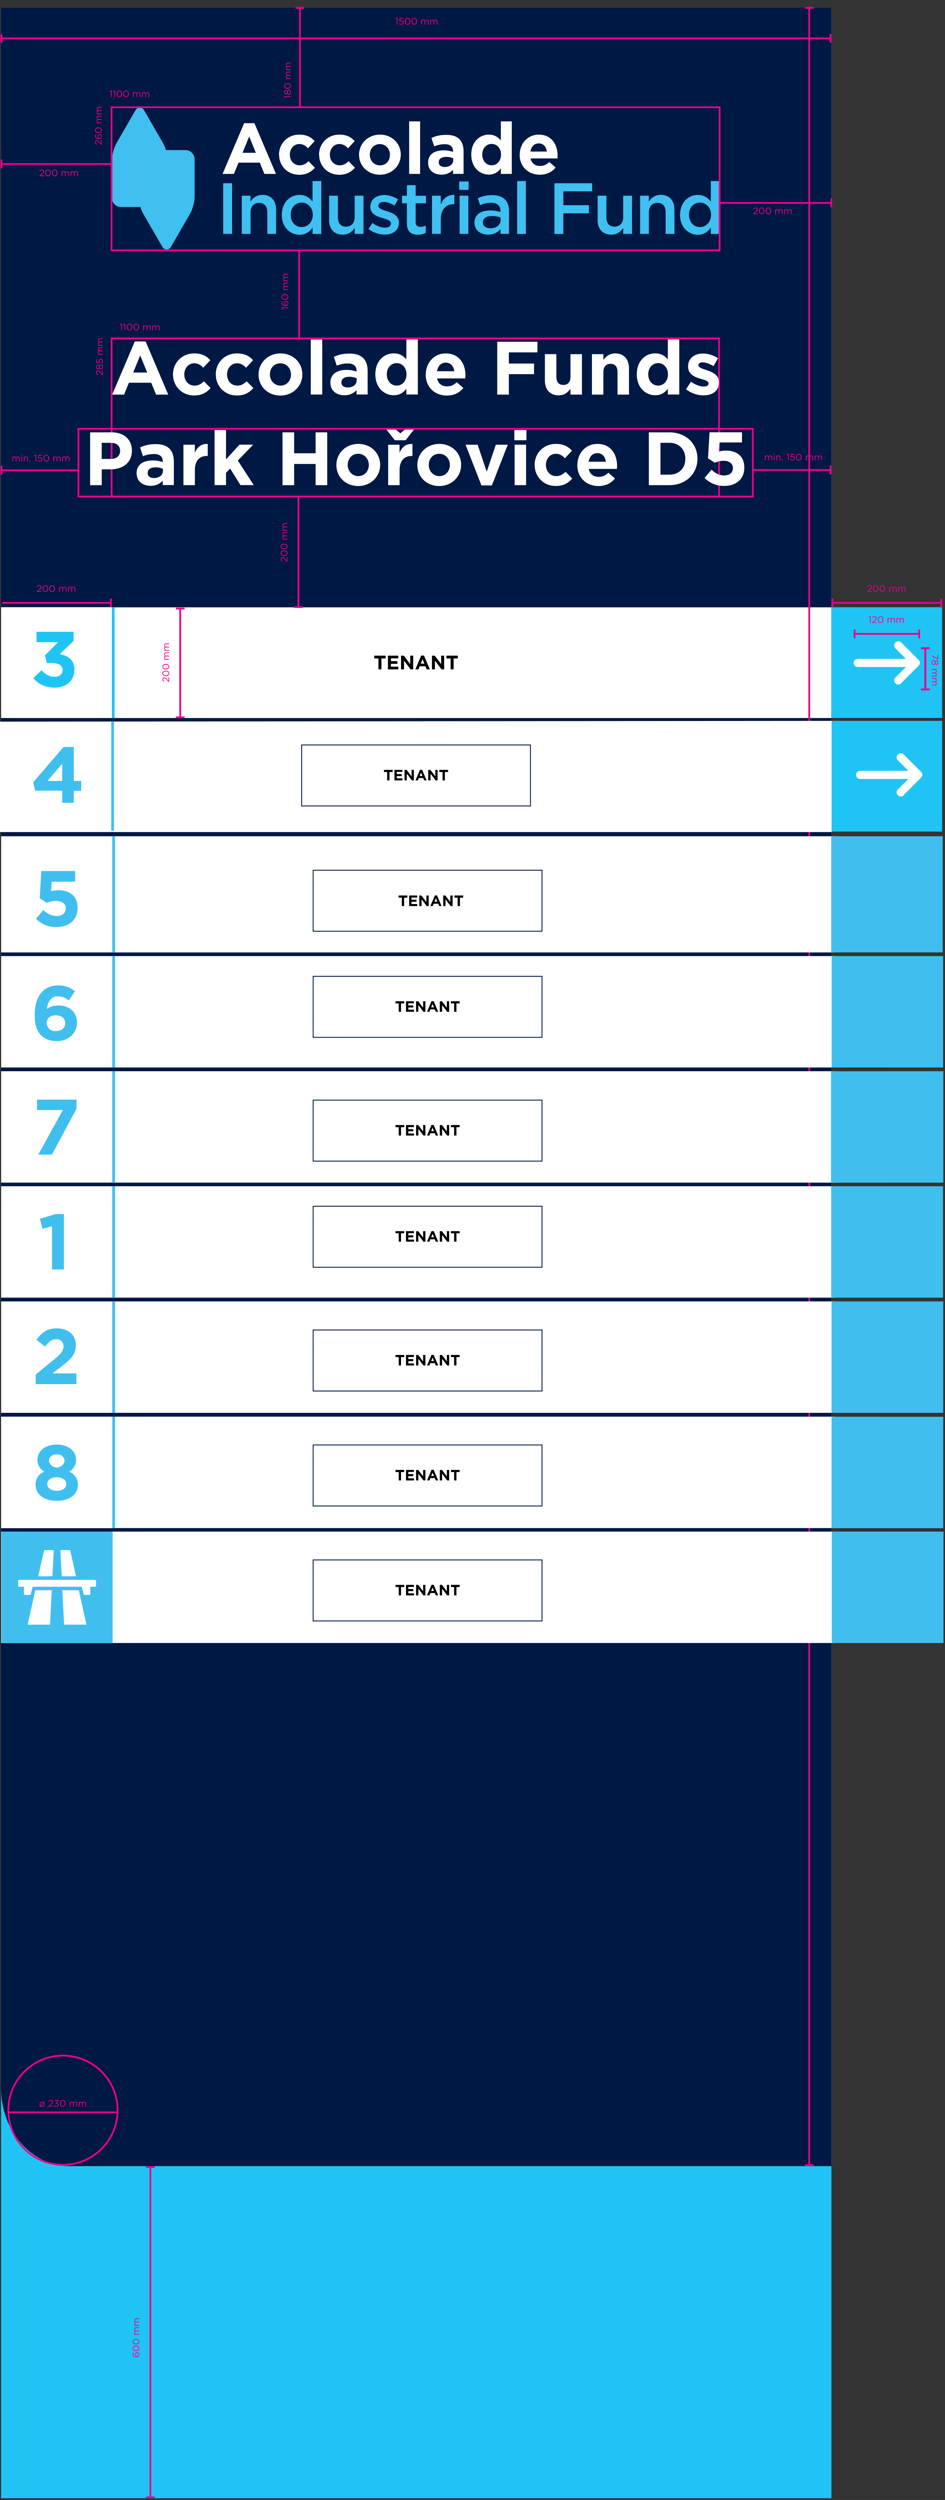 <svg width="101" height="267" fill="none" xmlns="http://www.w3.org/2000/svg"><rect width="100%" height="100%" fill="#333333" stroke="none"/><path d="M88.86.814H.12v266h88.74v-266z" fill="#20C4F4"/><path d="M88.86 231.344H7.426c-4.034 0-7.306-3.719-7.306-8.305V.814h88.74V231.35v-.006z" fill="#001844"/><path d="M88.86 64.863H.12v11.824h88.74V64.863z" fill="#fff"/><path d="M12.246 64.85h-.293v11.836h.293V64.85zm88.446.006H88.859v11.823h11.833V64.856zm.003 12.131H88.859v11.828h11.836V76.986z" fill="#20C4F4"/><path d="M96.326 72.949l1.867-1.865s.037-.044.056-.07l.038-.068a.354.354 0 00.024-.075c0-.025.007-.056.007-.08 0-.026 0-.057-.007-.082a.183.183 0 00-.024-.075v-.006a.686.686 0 00-.038-.069.667.667 0 00-.056-.068l-1.867-1.866a.437.437 0 00-.625 0 .437.437 0 000 .624l1.118 1.117h-5.151c-.244 0-.438.2-.438.437s.194.436.438.436h5.151l-1.118 1.117a.437.437 0 000 .624c.169.175.45.175.625 0m.262 11.928l1.867-1.866s.037-.043.056-.068c.012-.025.025-.044.037-.069a.348.348 0 00.025-.075c0-.025.007-.056.007-.08 0-.026 0-.057-.007-.082a.177.177 0 00-.025-.075v-.006a.72.72 0 00-.037-.069.667.667 0 00-.056-.068l-1.867-1.866a.437.437 0 00-.625 0 .437.437 0 000 .624l1.118 1.117h-5.152c-.243 0-.437.2-.437.437s.194.436.437.436h5.152l-1.118 1.117a.437.437 0 000 .624c.169.175.45.175.625 0M11.954 64.856H.121v11.823h11.833V64.856z" fill="#fff"/><path d="M5.846 73.44c-1.055 0-1.783-.418-2.286-1.013l.888-.845c.402.452.82.703 1.415.703.485 0 .829-.276.829-.712v-.016c0-.478-.427-.746-1.147-.746h-.536l-.201-.82 1.398-1.407H3.904V67.48h3.96v.971l-1.482 1.415c.795.134 1.574.553 1.574 1.641v.017c0 1.105-.804 1.917-2.11 1.917z" fill="#20C4F4"/><path d="M40.446 71.49v-1.167h-.445v-.297h1.213v.297h-.446v1.167h-.322zm1.016 0v-1.464h1.104v.287h-.784v.297h.69v.286h-.69v.308h.794v.286h-1.114zm1.4 0v-1.464h.298l.686.902v-.902h.318v1.464h-.274l-.71-.93v.93h-.317zm1.528 0l.627-1.474h.297l.628 1.474h-.337l-.134-.328h-.62l-.133.328h-.328zm.577-.613h.389l-.195-.474-.194.474zm1.2.613v-1.464h.298l.686.902v-.902h.317v1.464h-.274l-.709-.93v.93h-.317zm1.994 0v-1.167h-.446v-.297h1.213v.297h-.445v1.167h-.322z" fill="#000"/><path d="M31.974 36.142v-9.427" stroke="#EC008C" stroke-width=".188"/><path d="M30.8 32.913h-.623l.04.132-.063.019-.06-.172v-.058h.707v.078zm.013-.514c0 .077-.027.14-.071.184-.056.056-.129.089-.272.089h-.002c-.213 0-.38-.109-.38-.292a.31.31 0 01.08-.207l.06.046a.245.245 0 00-.069.165c0 .135.143.206.301.206h.01a.23.23 0 01-.108-.2c0-.13.084-.242.215-.242h.002c.136 0 .234.109.234.251zm-.07 0c0-.104-.071-.17-.16-.17h-.003c-.086 0-.15.07-.15.171 0 .105.075.175.153.175h.002c.09 0 .158-.074.158-.177zm.07-.673c0 .182-.165.296-.36.296h-.003c-.196 0-.363-.117-.363-.298 0-.18.165-.294.361-.294h.002c.197 0 .363.116.363.296zm-.072-.002c0-.131-.136-.212-.289-.212h-.002c-.153 0-.29.084-.29.214 0 .132.134.214.288.214h.002c.153 0 .29-.084.29-.216zm.06-.743h-.518v-.077h.087c-.051-.034-.098-.08-.098-.167 0-.084.045-.138.103-.167a.206.206 0 01-.103-.182c0-.12.08-.192.208-.192h.32v.077h-.302c-.1 0-.156.05-.156.134 0 .078.058.142.16.142h.299v.078h-.305c-.097 0-.154.05-.154.133 0 .082.068.144.163.144h.296v.077zm0-.953h-.518v-.077h.087c-.051-.034-.098-.08-.098-.167 0-.084.045-.139.103-.167a.207.207 0 01-.103-.182c0-.12.08-.192.208-.192h.32v.077h-.302c-.1 0-.156.05-.156.134 0 .078.058.142.16.142h.299v.078h-.305c-.097 0-.154.05-.154.133 0 .082.068.144.163.144h.296v.077z" fill="#EC008C"/><path d="M32.055 11.453V.814m-.469.032h.943" stroke="#EC008C" stroke-width=".188"/><path d="M31.082 10.352h-.624l.04.132-.063.02-.06-.172v-.058h.707v.078zm.01-.495c0 .149-.081.263-.198.263h-.002c-.084 0-.143-.06-.173-.144-.03.065-.08.12-.161.12h-.002c-.108 0-.185-.111-.185-.24 0-.128.077-.239.185-.239h.002c.081 0 .131.055.161.12.031-.083.088-.144.172-.144h.002c.119 0 .2.114.2.264zm-.4 0c0-.09-.053-.16-.129-.16h-.002c-.07 0-.121.068-.121.16 0 .09.05.16.121.16h.002c.076 0 .128-.071.128-.16zm.33 0c0-.116-.06-.184-.13-.184h-.002c-.079 0-.134.081-.134.184 0 .102.055.183.134.183h.002c.07 0 .13-.068.13-.183zm.072-.674c0 .182-.164.296-.36.296h-.003c-.196 0-.362-.117-.362-.298 0-.18.164-.294.36-.294h.002c.197 0 .363.116.363.296zm-.072-.002c0-.13-.135-.212-.289-.212h-.002c-.153 0-.29.084-.29.214 0 .132.134.214.288.214h.002c.154 0 .29-.084.29-.216zm.06-.743h-.518v-.077h.087c-.05-.034-.098-.08-.098-.167 0-.084.045-.138.103-.167a.206.206 0 01-.103-.182c0-.12.08-.192.208-.192h.321v.077h-.303c-.1 0-.156.05-.156.134 0 .078.058.142.16.142h.299v.078h-.305c-.097 0-.154.05-.154.133 0 .082.068.144.163.144h.296v.077zm0-.953h-.518v-.077h.087c-.05-.034-.098-.08-.098-.167 0-.084.045-.138.103-.167a.206.206 0 01-.103-.182c0-.12.08-.192.208-.192h.321v.077h-.303c-.1 0-.156.05-.156.134 0 .078.058.142.16.142h.299v.078h-.305c-.097 0-.154.05-.154.133 0 .082.068.144.163.144h.296v.077z" fill="#EC008C"/><path d="M31.9 64.837V53.014m-.474 11.824h.943" stroke="#EC008C" stroke-width=".188"/><path d="M30.715 59.993h-.061l-.225-.255c-.096-.107-.15-.146-.22-.146-.082 0-.134.065-.134.141 0 .08.042.133.12.189l-.042.058c-.094-.063-.15-.13-.15-.253 0-.126.085-.217.199-.217h.002c.102 0 .165.054.272.177l.167.188v-.372h.072v.49zm.012-.91c0 .182-.164.296-.36.296h-.003c-.196 0-.363-.117-.363-.297s.165-.295.361-.295h.002c.197 0 .363.116.363.297zm-.072-.002c0-.13-.136-.212-.289-.212h-.002c-.153 0-.29.084-.29.215 0 .13.134.213.288.213h.002c.153 0 .29-.084.29-.215zm.072-.714c0 .182-.164.296-.36.296h-.003c-.196 0-.363-.117-.363-.298 0-.18.165-.294.361-.294h.002c.197 0 .363.116.363.296zm-.072-.002c0-.13-.136-.212-.289-.212h-.002c-.153 0-.29.084-.29.214 0 .132.134.214.288.214h.002c.153 0 .29-.084.29-.216zm.06-.743h-.518v-.077h.087c-.051-.034-.098-.08-.098-.167 0-.084.045-.139.103-.167a.206.206 0 01-.103-.182c0-.12.08-.192.208-.192h.32v.077h-.302c-.1 0-.156.05-.156.134 0 .078.058.142.16.142h.299v.078h-.305c-.097 0-.154.05-.154.133 0 .082.068.144.163.144h.296v.077zm0-.953h-.518v-.077h.087c-.051-.034-.098-.08-.098-.167 0-.084.045-.139.103-.167a.206.206 0 01-.103-.182c0-.12.08-.192.208-.192h.32v.077h-.302c-.1 0-.156.05-.156.134 0 .078.058.142.16.142h.299v.078h-.305c-.097 0-.154.05-.154.133 0 .082.068.144.163.144h.296v.077z" fill="#EC008C"/><path d="M.227 64.387h11.62m.001-.467v.936" stroke="#EC008C" stroke-width=".188"/><path d="M3.943 63.209v-.061l.254-.225c.107-.096.146-.15.146-.22 0-.082-.065-.134-.14-.134-.081 0-.133.042-.19.12l-.057-.042c.063-.094.129-.15.252-.15.126 0 .218.085.218.199v.002c0 .102-.055.165-.178.273l-.187.166h.372v.072h-.49zm.909.012c-.181 0-.296-.164-.296-.36v-.003c0-.196.118-.362.298-.362s.295.164.295.36v.002c0 .197-.117.363-.297.363zm.002-.072c.131 0 .212-.135.212-.289v-.002c0-.153-.084-.29-.214-.29-.131 0-.213.134-.213.288v.002c0 .154.084.29.215.29zm.714.072c-.181 0-.295-.164-.295-.36v-.003c0-.196.117-.362.297-.362s.295.164.295.36v.002c0 .197-.116.363-.297.363zm.002-.072c.131 0 .213-.135.213-.289v-.002c0-.153-.085-.29-.215-.29-.131 0-.213.134-.213.288v.002c0 .154.084.29.215.29zm.743.06v-.518h.077v.087c.035-.05.08-.098.168-.098.084 0 .138.045.166.103a.206.206 0 01.182-.103c.12 0 .193.08.193.208v.321h-.077v-.303c0-.1-.05-.156-.135-.156-.078 0-.142.058-.142.16v.299h-.077v-.305c0-.097-.051-.154-.133-.154-.082 0-.145.068-.145.163v.296h-.077zm.953 0v-.518h.077v.087c.035-.05.08-.098.168-.098.084 0 .138.045.166.103a.206.206 0 01.182-.103c.12 0 .193.08.193.208v.321h-.077v-.303c0-.1-.05-.156-.135-.156-.078 0-.142.058-.142.16v.299h-.077v-.305c0-.097-.051-.154-.133-.154-.082 0-.145.068-.145.163v.296h-.077z" fill="#EC008C"/><path d="M19.262 76.616V64.998m-.469 11.617h.937m-.937-11.617h.937" stroke="#EC008C" stroke-width=".188"/><path d="M18.074 72.829h-.06l-.225-.255c-.097-.107-.15-.146-.22-.146-.083 0-.135.065-.135.141 0 .08.042.133.12.189l-.042.058c-.094-.063-.15-.13-.15-.253 0-.126.085-.217.2-.217h.001c.102 0 .166.054.273.177l.166.188v-.372h.072v.49zm.012-.91c0 .182-.164.296-.36.296h-.002c-.197 0-.363-.117-.363-.297s.164-.295.36-.295h.003c.196 0 .362.116.362.296zm-.072-.001c0-.132-.135-.213-.288-.213h-.002c-.154 0-.291.084-.291.215 0 .13.134.213.288.213h.003c.153 0 .29-.084.29-.215zm.072-.715c0 .182-.164.296-.36.296h-.002c-.197 0-.363-.117-.363-.298 0-.18.164-.294.36-.294h.003c.196 0 .362.116.362.296zm-.072-.002c0-.131-.135-.212-.288-.212h-.002c-.154 0-.291.084-.291.214 0 .132.134.214.288.214h.003c.153 0 .29-.085.29-.216zm.06-.743h-.518v-.077h.087c-.05-.034-.098-.08-.098-.167 0-.085.045-.139.103-.167a.207.207 0 01-.103-.182c0-.12.08-.192.209-.192h.32v.077h-.302c-.1 0-.157.05-.157.134 0 .078.058.142.16.142h.3v.078h-.305c-.098 0-.155.05-.155.133 0 .082.069.144.164.144h.295v.077zm0-.953h-.518v-.077h.087c-.05-.034-.098-.08-.098-.167 0-.084.045-.139.103-.167a.207.207 0 01-.103-.182c0-.12.08-.192.209-.192h.32v.077h-.302c-.1 0-.157.05-.157.134 0 .078.058.142.16.142h.3v.078h-.305c-.098 0-.155.05-.155.133 0 .082.069.144.164.144h.295v.077z" fill="#EC008C"/><path d="M16.07 266.812v-35.47m-.468.092h.936" stroke="#EC008C" stroke-width=".188"/><path d="M14.895 251.481c0 .077-.027.14-.071.184-.056.056-.129.088-.272.088h-.002c-.213 0-.38-.108-.38-.291 0-.084.03-.147.08-.208l.06.046a.248.248 0 00-.068.166c0 .135.142.206.3.206h.01a.229.229 0 01-.108-.2c0-.13.084-.243.215-.243h.002c.136 0 .234.11.234.252zm-.07-.001c0-.103-.071-.17-.16-.17h-.003c-.086 0-.15.071-.15.172 0 .105.075.175.153.175h.002c.09 0 .158-.074.158-.177zm.07-.672c0 .181-.165.296-.36.296h-.003c-.196 0-.363-.118-.363-.298s.165-.295.361-.295h.002c.197 0 .363.117.363.297zm-.072-.002c0-.131-.136-.212-.289-.212h-.002c-.153 0-.29.084-.29.214 0 .131.134.213.288.213h.002c.153 0 .29-.084.29-.215zm.072-.714c0 .181-.165.295-.36.295h-.003c-.196 0-.363-.117-.363-.297 0-.181.165-.295.361-.295h.002c.197 0 .363.116.363.297zm-.072-.002c0-.131-.136-.213-.289-.213h-.002c-.153 0-.29.085-.29.215 0 .131.134.213.288.213h.002c.153 0 .29-.084.29-.215zm.06-.743h-.518v-.077h.087c-.051-.034-.098-.081-.098-.168 0-.084.045-.138.103-.166a.206.206 0 01-.103-.182c0-.12.08-.193.208-.193h.32v.077h-.302c-.1 0-.156.05-.156.135 0 .078.058.142.16.142h.299v.077h-.305c-.097 0-.154.051-.154.133 0 .082.068.145.163.145h.296v.077zm0-.953h-.518v-.077h.087c-.051-.034-.098-.081-.098-.168 0-.084.045-.138.103-.166a.206.206 0 01-.103-.182c0-.12.08-.193.208-.193h.32v.077h-.302c-.1 0-.156.05-.156.135 0 .078.058.142.16.142h.299v.077h-.305c-.097 0-.154.051-.154.133 0 .082.068.145.163.145h.296v.077z" fill="#EC008C"/><path d="M86.491 231.225V.815m-.468 230.429h.937" stroke="#EC008C" stroke-width=".188"/><path d="M88.836 94.608a.321.321 0 01-.126.263l-.051-.058a.253.253 0 00.105-.206c0-.086-.055-.155-.138-.155h-.002c-.088 0-.136.082-.136.198v.046l-.047.016-.252-.223v.345h-.072v-.451h.059l.246.222c.01-.123.07-.233.2-.233h.001c.126 0 .213.105.213.236zm-.072-.6c0-.137-.143-.21-.295-.21h-.014a.228.228 0 01.112.2c0 .145-.092.246-.22.246h-.001c-.135 0-.24-.104-.24-.254 0-.081.027-.14.072-.186.053-.054.132-.088.274-.088h.002c.224 0 .382.119.382.294a.327.327 0 01-.087.218l-.061-.047a.256.256 0 00.076-.173zm-.266-.02c0-.108-.079-.175-.16-.175h-.001c-.09 0-.161.073-.161.18 0 .106.078.17.166.17h.002c.09 0 .154-.072.154-.174zm.338-.695c0 .183-.165.298-.363.298h-.002c-.198 0-.366-.118-.366-.3 0-.181.166-.297.364-.297h.002c.198 0 .365.118.365.3zm-.072-.002c0-.132-.137-.214-.291-.214h-.002c-.155 0-.293.085-.293.216 0 .133.135.215.29.215h.003c.154 0 .293-.084.293-.217zm.072-.72c0 .183-.165.298-.363.298h-.002c-.198 0-.366-.118-.366-.3 0-.181.166-.296.364-.296h.002c.198 0 .365.117.365.299zm-.072-.001c0-.133-.137-.215-.291-.215h-.002c-.155 0-.293.085-.293.216 0 .133.135.216.29.216h.003c.154 0 .293-.085.293-.218zm.06-.75h-.522v-.077h.088c-.052-.034-.099-.08-.099-.169 0-.084.046-.14.104-.167a.208.208 0 01-.104-.184c0-.12.08-.194.21-.194h.323v.078h-.305c-.1 0-.157.05-.157.135 0 .079.058.143.161.143h.301v.078h-.307c-.098 0-.155.052-.155.135 0 .082.068.145.164.145h.298v.078zm0-.96h-.522v-.078h.088c-.052-.034-.099-.08-.099-.168 0-.085.046-.14.104-.168a.208.208 0 01-.104-.183c0-.12.08-.194.21-.194h.323v.077h-.305c-.1 0-.157.05-.157.136 0 .078.058.143.161.143h.301v.078h-.307c-.098 0-.155.051-.155.134 0 .083.068.145.164.145h.298v.078z" fill="#EC008C"/><path d="M.164 4.096h88.594m0-.467v.936M86.031.846h.937" stroke="#EC008C" stroke-width=".188"/><path d="M42.41 2.625v-.624l-.132.04-.02-.063.172-.06h.058v.707h-.078zm.483.012a.358.358 0 01-.25-.111l.052-.057c.06.059.128.096.2.096.1 0 .168-.067.168-.155v-.002c0-.088-.072-.148-.174-.148a.302.302 0 00-.147.04l-.053-.035.02-.341h.404v.073h-.335l-.015.224a.316.316 0 01.138-.03c.136 0 .243.08.243.214v.002c0 .137-.105.23-.25.23zm.668 0c-.182 0-.296-.164-.296-.36v-.003c0-.196.117-.362.298-.362.18 0 .294.164.294.36v.002c0 .197-.116.363-.296.363zm.002-.072c.131 0 .212-.135.212-.289v-.002c0-.153-.084-.29-.214-.29-.132 0-.214.134-.214.288v.002c0 .154.084.29.216.29zm.714.072c-.181 0-.296-.164-.296-.36v-.003c0-.196.118-.362.298-.362s.294.164.294.36v.002c0 .197-.116.363-.296.363zm.002-.072c.131 0 .212-.135.212-.289v-.002c0-.153-.084-.29-.214-.29-.131 0-.213.134-.213.288v.002c0 .154.084.29.215.29zm.743.06v-.518h.077v.087c.034-.05.08-.098.168-.098.084 0 .138.045.166.103a.207.207 0 01.182-.103c.12 0 .193.08.193.208v.321h-.078v-.303c0-.1-.05-.156-.134-.156-.078 0-.142.058-.142.16v.299h-.077V2.32c0-.097-.051-.154-.134-.154-.082 0-.144.068-.144.163v.296h-.077zm.953 0v-.518h.077v.087c.034-.05.08-.098.167-.098.085 0 .139.045.167.103a.207.207 0 01.182-.103c.12 0 .193.08.193.208v.321h-.078v-.303c0-.1-.05-.156-.134-.156-.078 0-.142.058-.142.16v.299h-.077V2.32c0-.097-.051-.154-.133-.154-.083 0-.145.068-.145.163v.296h-.077zM92.678 63.21v-.06l.255-.225c.107-.096.146-.15.146-.22 0-.082-.065-.134-.141-.134-.08 0-.132.042-.188.12l-.058-.042c.063-.094.129-.15.252-.15.126 0 .217.085.217.199v.002c0 .102-.054.165-.177.272l-.187.167h.371v.072h-.49zm.91.013c-.181 0-.296-.164-.296-.36v-.003c0-.196.117-.362.298-.362.18 0 .294.164.294.36v.002c0 .197-.116.363-.296.363zm.002-.072c.131 0 .212-.135.212-.289v-.002c0-.153-.084-.29-.214-.29-.131 0-.214.134-.214.288v.002c0 .154.085.29.216.29zm.714.072c-.181 0-.296-.164-.296-.36v-.003c0-.196.118-.362.298-.362s.295.164.295.36v.002c0 .197-.117.363-.297.363zm.002-.072c.131 0 .213-.135.213-.289v-.002c0-.153-.085-.29-.215-.29-.131 0-.213.134-.213.288v.002c0 .154.084.29.215.29zm.743.06v-.518h.077v.087c.034-.051.08-.098.168-.098.084 0 .138.045.166.103a.206.206 0 01.182-.103c.12 0 .193.08.193.208v.32h-.078v-.302c0-.1-.05-.156-.134-.156-.078 0-.142.058-.142.16v.299h-.077v-.305c0-.097-.051-.154-.133-.154-.083 0-.145.068-.145.163v.296h-.077zm.953 0v-.518h.077v.087c.034-.051.08-.098.168-.098.084 0 .138.045.166.103a.206.206 0 01.182-.103c.12 0 .193.08.193.208v.32h-.078v-.302c0-.1-.05-.156-.134-.156-.078 0-.142.058-.142.16v.299h-.077v-.305c0-.097-.051-.154-.133-.154-.083 0-.145.068-.145.163v.296h-.077z" fill="#EC008C"/><path d="M88.965 64.387h11.621m-11.621-.467v.936m11.633-.936v.936" stroke="#EC008C" stroke-width=".188"/><path d="M92.98 66.523V65.9l-.133.041-.02-.064.172-.059h.058v.706h-.078zm.227 0v-.06l.255-.225c.107-.096.146-.15.146-.22 0-.083-.065-.135-.142-.135-.08 0-.132.042-.188.12l-.058-.042c.063-.094.13-.149.252-.149.127 0 .218.084.218.198v.002c0 .103-.054.166-.177.273l-.188.166h.372v.072h-.49zm.91.013c-.182 0-.296-.165-.296-.361v-.002c0-.197.117-.363.297-.363s.295.164.295.36v.003c0 .196-.116.362-.297.362zm.001-.073c.132 0 .213-.135.213-.288v-.002c0-.154-.084-.29-.215-.29-.13 0-.213.133-.213.288v.002c0 .153.084.29.215.29zm.744.06v-.518h.077v.088c.034-.052.08-.099.167-.099.084 0 .138.046.166.104a.206.206 0 01.183-.104c.119 0 .192.08.192.209v.32h-.077v-.302c0-.1-.05-.156-.134-.156-.079 0-.143.058-.143.16v.298h-.077v-.304c0-.097-.051-.154-.133-.154-.082 0-.144.068-.144.163v.295h-.077zm.953 0v-.518h.077v.088c.034-.052.08-.099.167-.099.084 0 .138.046.166.104a.206.206 0 01.183-.104c.119 0 .192.08.192.209v.32h-.077v-.302c0-.1-.05-.156-.134-.156-.079 0-.143.058-.143.16v.298h-.077v-.304c0-.097-.05-.154-.133-.154-.082 0-.144.068-.144.163v.295h-.078z" fill="#EC008C"/><path d="M91.332 67.7h6.894m-6.894-.468v.936m6.913-.924v.936" stroke="#EC008C" stroke-width=".188"/><path d="M99.584 70.002l.629.317v-.386h.072v.476h-.059l-.642-.318v-.088zm-.01.766c0-.15.081-.264.198-.264h.002c.084 0 .143.06.173.145.03-.065.08-.12.161-.12h.002c.108 0 .185.11.185.239 0 .128-.077.24-.185.24h-.002c-.081 0-.131-.056-.161-.12-.031.082-.088.143-.172.143h-.002c-.119 0-.199-.114-.199-.263zm.4 0c0 .09.053.16.129.16h.002c.069 0 .121-.069.121-.16s-.051-.16-.121-.16h-.002c-.076 0-.128.07-.128.16zm-.33 0c0 .115.06.183.13.183h.002c.079 0 .134-.08.134-.183 0-.102-.055-.183-.134-.183h-.002c-.07 0-.13.068-.13.183zm-.06.702h.518v.077h-.087c.051.034.098.08.098.167a.176.176 0 01-.103.167.207.207 0 01.103.182c0 .12-.08.192-.208.192h-.321v-.077h.303c.1 0 .156-.05.156-.134 0-.078-.058-.142-.16-.142h-.299v-.077h.305c.097 0 .154-.052.154-.134 0-.082-.068-.144-.163-.144h-.296v-.077zm0 .953h.518v.077h-.087c.051.034.098.08.098.167a.176.176 0 01-.103.167.206.206 0 01.103.182c0 .12-.08.192-.208.192h-.321v-.077h.303c.1 0 .156-.05.156-.134 0-.078-.058-.142-.16-.142h-.299v-.077h.305c.097 0 .154-.052.154-.134 0-.082-.068-.144-.163-.144h-.296v-.077z" fill="#EC008C"/><path d="M99.366 69.228l-.936.007m.936 4.4l-.936.006m.468-4.407v4.405" stroke="#EC008C" stroke-width=".207"/><path d="M27.347 16.32l-.712-1.747-.712 1.747h1.43-.006zm-1.249-3.164h1.093l2.304 5.416h-1.236l-.494-1.204h-2.273L25 18.572h-1.211l2.304-5.416h.006zm3.722 3.382v-.013c0-1.173.899-2.146 2.16-2.146.78 0 1.262.262 1.649.693l-.712.767c-.262-.275-.525-.456-.937-.456-.587 0-.999.518-.999 1.123v.013c0 .63.406 1.136 1.05 1.136.393 0 .661-.169.942-.437l.687.692c-.4.437-.862.755-1.686.755-1.236 0-2.142-.948-2.142-2.127h-.012zm4.278 0v-.013c0-1.173.899-2.146 2.16-2.146.78 0 1.261.262 1.649.693l-.712.767c-.262-.275-.525-.456-.937-.456-.587 0-.999.518-.999 1.123v.013c0 .63.406 1.136 1.05 1.136.393 0 .661-.169.942-.437l.687.692c-.4.437-.862.755-1.686.755-1.236 0-2.142-.948-2.142-2.127h-.012zm7.58 0v-.013c0-.605-.437-1.135-1.086-1.135-.65 0-1.068.518-1.068 1.123v.012c0 .605.437 1.136 1.08 1.136.675 0 1.068-.512 1.068-1.123h.006zm-3.303 0v-.013c0-1.185.955-2.146 2.236-2.146 1.28 0 2.223.948 2.223 2.127v.013c0 1.186-.956 2.14-2.236 2.14-1.28 0-2.223-.942-2.223-2.127v.006zm6.525-3.575h-1.168v5.609H44.9v-5.61zm3.54 4.153v-.206a1.79 1.79 0 00-.743-.155c-.5 0-.805.2-.805.567v.013c0 .312.262.499.637.499.543 0 .911-.3.911-.724v.006zm-2.685.269v-.013c0-.898.687-1.316 1.661-1.316.419 0 .712.068 1.006.168v-.068c0-.487-.3-.755-.88-.755-.444 0-.763.087-1.137.224l-.294-.892c.456-.2.9-.33 1.599-.33.637 0 1.099.168 1.392.461.306.306.444.761.444 1.316v2.39h-1.13v-.443c-.281.318-.675.524-1.243.524-.78 0-1.418-.443-1.418-1.26v-.006zm7.793-.865v-.013c0-.687-.45-1.136-1-1.136-.549 0-1.004.443-1.004 1.136v.012c0 .687.462 1.136 1.005 1.136.543 0 .999-.45.999-1.136zm-3.178 0v-.013c0-1.373.899-2.128 1.873-2.128.624 0 1.005.287 1.286.612v-2.028h1.168v5.609h-1.168v-.593c-.28.38-.68.668-1.286.668-.962 0-1.873-.749-1.873-2.128zm8.08-.332c-.069-.524-.375-.873-.868-.873s-.8.343-.893.873h1.76zm-2.904.35v-.013c0-1.173.837-2.146 2.036-2.146 1.374 0 2.01 1.067 2.01 2.234 0 .093-.006.2-.012.305h-2.872c.112.53.487.805 1.005.805.393 0 .68-.125 1-.424l.667.593c-.38.474-.936.767-1.686.767-1.236 0-2.154-.867-2.154-2.127l.006.006z" fill="#fff"/><path d="M19.81 16.027h-2.08a3.477 3.477 0 00-.299-.73l-2.005-3.475c-.268-.468-.705-.468-.974 0l-2.004 3.475c-.268.468-.487 1.285-.487 1.822v4.018c0 .537.437.973.974.973h2.08c.08.275.187.537.3.73l2.01 3.476c.268.468.705.468.974 0l2.01-3.476c.27-.468.488-1.285.488-1.822v-4.012a.975.975 0 00-.974-.973l-.013-.006zm4.04 3.543h.955v5.41h-.955v-5.41zm1.985 1.33h.937v.624c.262-.38.643-.712 1.28-.712.918 0 1.455.618 1.455 1.56v2.608h-.937v-2.314c0-.637-.318-.999-.874-.999s-.918.38-.918 1.011v2.302h-.936V20.9h-.007zm4.285 2.052v-.012c0-1.354.917-2.121 1.891-2.121.675 0 1.1.33 1.393.717V19.34h.936v5.646h-.936v-.68c-.3.425-.73.768-1.393.768-.962 0-1.892-.768-1.892-2.122zm3.309 0v-.012c0-.793-.556-1.304-1.187-1.304-.63 0-1.174.493-1.174 1.304v.012c0 .787.543 1.304 1.174 1.304.63 0 1.187-.524 1.187-1.304zm1.748.55V20.9h.937v2.321c0 .637.318.986.874.986s.918-.374.918-1.004V20.9h.943v4.08h-.943v-.636c-.262.387-.643.718-1.28.718-.918 0-1.455-.618-1.455-1.566l.006.006zm4.21.947l.418-.637c.45.331.918.5 1.336.5.419 0 .637-.169.637-.443v-.013c0-.318-.43-.424-.911-.574-.606-.168-1.28-.418-1.28-1.198v-.012c0-.774.643-1.242 1.454-1.242.512 0 1.068.175 1.499.462l-.368.661c-.394-.237-.812-.387-1.15-.387-.362 0-.574.169-.574.406v.012c0 .3.444.425.918.58.593.188 1.268.456 1.268 1.192v.013c0 .86-.662 1.285-1.518 1.285-.58 0-1.224-.206-1.736-.605h.007zm4.102-.591V21.71h-.519v-.805h.519v-1.123h.936v1.123h1.1v.805h-1.1v2.003c0 .362.188.512.5.512.206 0 .393-.044.58-.138v.768a1.62 1.62 0 01-.843.212c-.687 0-1.173-.306-1.173-1.204v-.006zm2.685-2.957h.937v.917c.256-.611.73-1.03 1.448-.998v.986h-.056c-.818 0-1.392.536-1.392 1.616v1.553h-.937v-4.08.006zm2.903-1.518h1.006v.892h-1.006v-.892zm.044 1.516h.936v4.08h-.936V20.9zm1.586 2.908v-.012c0-.88.687-1.317 1.686-1.317.456 0 .78.07 1.099.169v-.1c0-.58-.356-.892-1.012-.892-.455 0-.799.1-1.167.256l-.25-.737c.45-.2.893-.33 1.542-.33.612 0 1.068.162 1.355.455.3.294.444.73.444 1.26v2.421h-.912v-.511c-.281.33-.706.592-1.33.592-.762 0-1.443-.442-1.443-1.26l-.012.006zm2.797-.293v-.28a2.567 2.567 0 00-.93-.163c-.606 0-.962.256-.962.68v.013c0 .393.35.617.8.617.618 0 1.093-.355 1.093-.873v.006zm1.768-4.174h.937v5.646h-.937V19.34zm3.984.23h4.034v.868h-3.08v1.478h2.729v.868H60.21v2.202h-.949v-5.41l-.006-.006zm4.62 3.932V20.9h.937v2.321c0 .637.319.986.874.986.556 0 .918-.374.918-1.004V20.9h.943v4.08h-.943v-.636c-.262.387-.643.718-1.28.718-.918 0-1.455-.618-1.455-1.566l.006.006zM68.41 20.9h.936v.624c.262-.38.643-.712 1.28-.712.918 0 1.455.618 1.455 1.56v2.608h-.937v-2.314c0-.637-.318-.999-.874-.999s-.918.38-.918 1.011v2.302h-.937V20.9h-.006zm4.277 2.052v-.012c0-1.354.918-2.121 1.892-2.121.675 0 1.1.33 1.393.717V19.34h.937v5.646h-.937v-.68c-.3.425-.73.768-1.393.768-.961 0-1.898-.768-1.898-2.122h.006zm3.31 0v-.012c0-.793-.556-1.304-1.186-1.304-.631 0-1.175.493-1.175 1.304v.012c0 .787.544 1.304 1.175 1.304.63 0 1.186-.524 1.186-1.304z" fill="#40C0F0"/><path d="M.16 17.516h11.764M.16 17.041v.942" stroke="#EC008C" stroke-width=".188"/><path d="M4.22 18.816v-.06l.254-.225c.108-.096.147-.15.147-.22 0-.083-.065-.135-.142-.135-.08 0-.132.042-.188.12l-.058-.042c.063-.094.13-.149.252-.149.127 0 .218.084.218.198v.002c0 .103-.054.166-.177.273l-.188.166h.372v.072h-.49zm.91.012c-.182 0-.296-.164-.296-.36v-.002c0-.197.117-.363.297-.363s.295.164.295.36v.003c0 .196-.116.362-.297.362zm.001-.072c.132 0 .213-.135.213-.288v-.002c0-.154-.084-.29-.215-.29-.13 0-.213.133-.213.288v.002c0 .153.084.29.215.29zm.715.072c-.182 0-.296-.164-.296-.36v-.002c0-.197.117-.363.298-.363.18 0 .294.164.294.36v.003c0 .196-.116.362-.296.362zm.002-.072c.13 0 .212-.135.212-.288v-.002c0-.154-.084-.29-.214-.29-.132 0-.214.133-.214.288v.002c0 .153.084.29.216.29zm.743.06v-.518h.077v.088c.034-.052.08-.099.167-.099.084 0 .138.046.166.104a.206.206 0 01.183-.104c.119 0 .192.08.192.209v.32H7.3v-.302c0-.1-.05-.156-.134-.156-.078 0-.143.058-.143.16v.298h-.077v-.304c0-.097-.05-.154-.133-.154-.082 0-.144.068-.144.163v.295H6.59zm.953 0v-.518h.077v.088c.034-.052.08-.099.167-.099.084 0 .138.046.166.104a.206.206 0 01.183-.104c.119 0 .192.08.192.209v.32h-.077v-.302c0-.1-.05-.156-.134-.156-.078 0-.142.058-.142.16v.298h-.078v-.304c0-.097-.05-.154-.133-.154-.082 0-.144.068-.144.163v.295h-.077z" fill="#EC008C"/><path d="M76.875 21.668h11.952m0-.475v.942" stroke="#EC008C" stroke-width=".188"/><path d="M80.495 22.873v-.061l.254-.225c.108-.096.147-.15.147-.22 0-.082-.066-.134-.142-.134-.08 0-.132.042-.188.12l-.058-.042c.063-.094.13-.15.252-.15.127 0 .218.085.218.2v.001c0 .102-.054.165-.177.273l-.188.166h.372v.072h-.49zm.91.012c-.182 0-.296-.164-.296-.36v-.003c0-.196.117-.362.297-.362s.295.164.295.36v.002c0 .197-.116.363-.297.363zm.001-.072c.131 0 .213-.135.213-.289v-.002c0-.153-.085-.29-.215-.29-.131 0-.213.134-.213.288v.002c0 .154.084.29.215.29zm.715.072c-.182 0-.296-.164-.296-.36v-.003c0-.196.117-.362.297-.362s.295.164.295.36v.002c0 .197-.116.363-.296.363zm.002-.072c.13 0 .212-.135.212-.289v-.002c0-.153-.084-.29-.214-.29-.132 0-.214.134-.214.288v.002c0 .154.084.29.216.29zm.743.06v-.518h.077v.087c.034-.05.08-.098.167-.098.084 0 .138.045.166.103a.206.206 0 01.183-.103c.119 0 .192.08.192.208v.321h-.077v-.303c0-.1-.05-.156-.134-.156-.078 0-.143.058-.143.16v.299h-.077v-.305c0-.097-.05-.154-.133-.154-.082 0-.144.068-.144.163v.296h-.077zm.953 0v-.518h.077v.087c.034-.05.08-.098.167-.098.084 0 .138.045.166.103a.206.206 0 01.183-.103c.119 0 .192.08.192.208v.321h-.077v-.303c0-.1-.05-.156-.134-.156-.079 0-.143.058-.143.16v.299h-.077v-.305c0-.097-.05-.154-.133-.154-.082 0-.144.068-.144.163v.296h-.077z" fill="#EC008C"/><path d="M15.605 266.719h.943" stroke="#EC008C" stroke-width=".188"/><path d="M10.867 15.462h-.06l-.225-.255c-.097-.107-.15-.146-.22-.146-.083 0-.135.065-.135.141 0 .08.042.132.12.188l-.042.059c-.094-.063-.15-.13-.15-.253 0-.126.085-.217.2-.217h.001c.102 0 .165.054.273.177l.166.187v-.371h.072v.49zm.012-.886c0 .077-.027.14-.07.185-.057.056-.13.088-.272.088h-.003c-.213 0-.38-.108-.38-.292a.31.31 0 01.08-.207l.061.046a.244.244 0 00-.069.165c0 .136.142.207.3.207h.01a.23.23 0 01-.108-.2c0-.13.084-.243.216-.243h.002c.135 0 .233.11.233.251zm-.07 0c0-.104-.071-.17-.16-.17h-.002c-.086 0-.15.07-.15.171 0 .105.075.176.153.176h.002c.089 0 .157-.075.157-.178zm.07-.672c0 .18-.164.295-.36.295h-.002c-.197 0-.363-.117-.363-.297s.164-.295.36-.295h.003c.196 0 .362.116.362.297zm-.072-.002c0-.132-.135-.213-.289-.213h-.002c-.153 0-.29.084-.29.215 0 .13.134.213.288.213h.003c.153 0 .29-.084.29-.215zm.06-.743h-.518v-.078h.087c-.05-.034-.098-.08-.098-.167 0-.084.045-.138.103-.166a.207.207 0 01-.103-.183c0-.119.08-.192.209-.192h.32v.077h-.302c-.1 0-.157.05-.157.134 0 .079.058.143.16.143h.3v.077h-.305c-.098 0-.155.05-.155.133 0 .082.068.144.164.144h.295v.078zm0-.954h-.518v-.077h.087c-.05-.034-.098-.08-.098-.167 0-.084.045-.138.103-.166a.207.207 0 01-.103-.183c0-.119.08-.192.209-.192h.32v.077h-.302c-.1 0-.157.05-.157.134 0 .079.058.143.16.143h.3v.077h-.305c-.098 0-.155.05-.155.133 0 .082.068.144.164.144h.295v.078zm.991-1.83v-.624l-.133.04-.019-.063.172-.06h.058v.707h-.078zm.359 0v-.624l-.133.04-.019-.063.172-.06h.058v.707h-.078zm.537.012c-.181 0-.295-.164-.295-.36v-.003c0-.196.117-.362.297-.362s.295.164.295.36v.002c0 .197-.117.363-.297.363zm.002-.072c.131 0 .213-.135.213-.289v-.002c0-.153-.085-.29-.215-.29-.131 0-.213.134-.213.288v.002c0 .154.084.29.215.29zm.714.072c-.181 0-.295-.164-.295-.36v-.003c0-.196.117-.362.297-.362s.295.164.295.36v.002c0 .197-.116.363-.297.363zm.002-.072c.132 0 .213-.135.213-.289v-.002c0-.153-.084-.29-.215-.29-.13 0-.213.134-.213.288v.002c0 .154.084.29.215.29zm.743.06v-.518h.078v.087c.034-.05.08-.098.167-.098.084 0 .138.045.166.103a.206.206 0 01.183-.103c.119 0 .192.08.192.208v.321h-.077v-.303c0-.1-.05-.156-.134-.156-.079 0-.143.058-.143.16v.299h-.077v-.305c0-.097-.051-.154-.133-.154-.082 0-.144.068-.144.163v.296h-.078zm.953 0v-.518h.078v.087c.034-.05.08-.098.167-.098.084 0 .138.045.166.103a.207.207 0 01.183-.103c.119 0 .192.08.192.208v.321h-.077v-.303c0-.1-.05-.156-.135-.156-.078 0-.142.058-.142.16v.299h-.077v-.305c0-.097-.051-.154-.133-.154-.082 0-.144.068-.144.163v.296h-.078z" fill="#EC008C"/><path d="M76.913 11.453H11.922v15.28h64.99v-15.28z" stroke="#EC008C" stroke-width=".188"/><path d="M10.988 40.057h-.06l-.225-.254c-.096-.107-.15-.146-.22-.146-.083 0-.135.065-.135.14 0 .081.042.133.12.19l-.042.057c-.094-.063-.15-.129-.15-.252 0-.126.085-.218.2-.218h.001c.102 0 .166.055.273.178l.166.187v-.372h.072v.49zm.01-.867c0 .15-.08.264-.198.264h-.002c-.083 0-.142-.06-.172-.145-.03.065-.08.12-.162.12h-.002c-.108 0-.185-.11-.185-.239 0-.128.077-.24.185-.24h.002c.081 0 .131.056.162.12.03-.082.088-.143.17-.143h.003c.12 0 .2.114.2.263zm-.4 0c0-.09-.053-.16-.129-.16h-.002c-.069 0-.121.069-.121.16s.051.16.121.16h.002c.076 0 .129-.07.129-.16zm.331 0c0-.115-.06-.183-.131-.183h-.002c-.078 0-.133.08-.133.183 0 .102.055.183.133.183h.002c.07 0 .131-.068.131-.183zm.071-.619a.36.36 0 01-.11.25l-.058-.052a.287.287 0 00.096-.199c0-.1-.067-.17-.155-.17h-.002c-.087 0-.147.073-.147.175 0 .06.018.106.04.147l-.035.053-.342-.02v-.403h.073v.334l.225.015a.316.316 0 01-.032-.138c0-.136.08-.242.215-.242h.002c.137 0 .23.104.23.25zm-.012-.697h-.518v-.077h.087c-.05-.034-.098-.08-.098-.167 0-.084.045-.138.104-.166a.206.206 0 01-.104-.183c0-.119.08-.192.209-.192h.32v.077h-.302c-.1 0-.157.05-.157.134 0 .079.059.143.16.143h.3v.077h-.305c-.098 0-.155.051-.155.133 0 .082.069.144.164.144h.295v.078zm0-.953h-.518v-.077h.087c-.05-.034-.098-.08-.098-.167 0-.084.045-.138.104-.166a.206.206 0 01-.104-.183c0-.119.08-.192.209-.192h.32v.077h-.302c-.1 0-.157.05-.157.134 0 .079.059.143.16.143h.3v.077h-.305c-.098 0-.155.05-.155.133 0 .082.069.144.164.144h.295v.078zm1.965-1.638v-.624l-.133.041-.018-.064.17-.06h.059v.707h-.078zm.359 0v-.624l-.132.041-.02-.064.172-.06h.058v.707h-.078zm.537.012c-.181 0-.295-.164-.295-.36v-.003c0-.196.117-.362.297-.362s.295.164.295.36v.002c0 .197-.116.363-.297.363zm.002-.072c.132 0 .213-.135.213-.288v-.003c0-.153-.084-.29-.215-.29-.13 0-.213.134-.213.288v.002c0 .154.084.291.215.291zm.714.072c-.18 0-.295-.164-.295-.36v-.003c0-.196.117-.362.298-.362.18 0 .294.164.294.36v.002c0 .197-.116.363-.296.363zm.003-.072c.13 0 .212-.135.212-.288v-.003c0-.153-.084-.29-.214-.29-.132 0-.214.134-.214.288v.002c0 .154.084.291.216.291zm.743.06v-.518h.077v.087c.034-.05.08-.098.167-.098.084 0 .138.045.166.103a.207.207 0 01.183-.103c.119 0 .192.08.192.209v.32h-.077v-.302c0-.1-.05-.157-.134-.157-.078 0-.143.058-.143.16v.3h-.077v-.305c0-.098-.05-.155-.133-.155-.082 0-.144.068-.144.164v.295h-.077zm.953 0v-.518h.077v.087c.034-.05.08-.098.167-.098.084 0 .138.045.166.103a.207.207 0 01.183-.103c.119 0 .192.08.192.209v.32h-.077v-.302c0-.1-.05-.157-.134-.157-.078 0-.143.058-.143.16v.3h-.077v-.305c0-.098-.05-.155-.133-.155-.082 0-.144.068-.144.164v.295h-.077z" fill="#EC008C"/><path d="M76.852 36.14H11.93v16.897h64.922V36.14z" stroke="#EC008C" stroke-width=".188"/><path d="M14.422 36.467h1.142l2.417 5.678h-1.299l-.518-1.267h-2.385l-.519 1.267h-1.267l2.416-5.678h.013zm1.311 3.32l-.75-1.829-.749 1.828h1.499zm2.754.224v-.019c0-1.235.943-2.246 2.267-2.246.811 0 1.323.275 1.723.724l-.75.805c-.274-.287-.549-.474-.98-.474-.612 0-1.049.542-1.049 1.172v.02c0 .66.425 1.19 1.1 1.19.411 0 .692-.174.992-.46l.718.723c-.418.462-.905.792-1.767.792-1.299 0-2.248-.998-2.248-2.233l-.006.006zm4.572 0v-.019c0-1.235.942-2.246 2.266-2.246.812 0 1.324.275 1.724.724l-.75.805c-.274-.287-.55-.474-.98-.474-.612 0-1.049.542-1.049 1.172v.02c0 .66.425 1.19 1.099 1.19.412 0 .693-.174.993-.46l.718.723c-.418.462-.905.792-1.767.792-1.299 0-2.248-.998-2.248-2.233l-.006.006zm4.576 0v-.019c0-1.241.999-2.246 2.348-2.246 1.348 0 2.329.992 2.329 2.234v.019c0 1.241-1 2.246-2.348 2.246-1.349 0-2.33-.992-2.33-2.234zm3.465 0v-.019c0-.636-.462-1.191-1.136-1.191-.674 0-1.118.542-1.118 1.172v.02c0 .636.462 1.19 1.137 1.19.674 0 1.117-.542 1.117-1.172zm2.117-3.751h1.224v5.877h-1.224V36.26zm2.093 4.642v-.019c0-.942.717-1.379 1.741-1.379.437 0 .75.075 1.055.175v-.075c0-.505-.312-.786-.924-.786-.468 0-.799.088-1.192.231l-.306-.936c.474-.212.943-.35 1.68-.35.668 0 1.155.175 1.46.487.325.325.469.799.469 1.38v2.501h-1.187v-.468c-.3.33-.711.55-1.305.55-.811 0-1.486-.469-1.486-1.323l-.006.012zm2.809-.28v-.22a1.857 1.857 0 00-.78-.161c-.525 0-.85.212-.85.599v.018c0 .331.275.525.668.525.575 0 .962-.313.962-.756v-.006zm1.998-.631v-.019c0-1.44.943-2.233 1.967-2.233.656 0 1.055.3 1.349.643v-2.128h1.224v5.877h-1.224v-.617c-.3.405-.712.698-1.349.698-1.005 0-1.967-.786-1.967-2.233v.012zm3.328 0v-.019c0-.717-.474-1.191-1.049-1.191-.574 0-1.055.468-1.055 1.191v.02c0 .717.48 1.191 1.055 1.191s1.05-.474 1.05-1.192zm2.061.02v-.019c0-1.235.88-2.246 2.135-2.246 1.443 0 2.105 1.117 2.105 2.346 0 .1-.007.212-.02.325h-3.009c.119.555.506.848 1.056.848.412 0 .711-.131 1.048-.443l.7.618c-.406.499-.987.805-1.767.805-1.3 0-2.255-.911-2.255-2.234h.007zm3.047-.362c-.075-.549-.393-.917-.912-.917-.518 0-.836.362-.936.917h1.848zm4.59-3.145h4.296v1.13h-3.053v1.197h2.691v1.13h-2.691v2.183h-1.243v-5.64zm5.095 4.116v-2.796h1.224v2.409c0 .58.275.88.743.88.469 0 .768-.3.768-.88v-2.409h1.224v4.318h-1.224v-.612c-.28.362-.643.693-1.267.693-.925 0-1.468-.611-1.468-1.604zm5.027-2.793h1.224v.612c.28-.362.643-.693 1.267-.693.924 0 1.468.611 1.468 1.604v2.795H66v-2.409c0-.58-.275-.88-.743-.88-.469 0-.769.3-.769.88v2.409h-1.223v-4.318zm4.795 2.164v-.019c0-1.44.943-2.233 1.968-2.233.655 0 1.055.3 1.348.643v-2.128H72.6v5.877h-1.224v-.617c-.3.405-.712.698-1.349.698-1.005 0-1.966-.786-1.966-2.233v.012zm3.329 0v-.019c0-.717-.475-1.191-1.05-1.191-.574 0-1.055.468-1.055 1.191v.02c0 .717.481 1.191 1.056 1.191.574 0 1.049-.474 1.049-1.192zm1.936 1.579l.525-.805c.468.337.961.518 1.361.518.356 0 .518-.131.518-.324v-.02c0-.267-.418-.355-.893-.498-.605-.175-1.292-.462-1.292-1.298v-.019c0-.88.712-1.366 1.58-1.366.55 0 1.142.187 1.61.499l-.468.849c-.424-.25-.855-.406-1.167-.406-.313 0-.45.131-.45.3v.018c0 .243.412.356.88.518.606.2 1.306.493 1.306 1.28v.018c0 .96-.719 1.391-1.655 1.391-.606 0-1.28-.2-1.855-.655zM9.633 46.176h2.304c1.349 0 2.16.798 2.16 1.946v.02c0 1.303-1.017 1.983-2.279 1.983h-.943v1.691H9.633v-5.64zm2.223 2.845c.618 0 .98-.368.98-.855v-.019c0-.555-.387-.854-1.005-.854h-.962v1.722h.987v.006zm2.741 1.553v-.019c0-.942.718-1.379 1.742-1.379.437 0 .75.075 1.055.175v-.075c0-.505-.312-.786-.924-.786-.468 0-.8.087-1.193.23l-.306-.935c.475-.212.943-.35 1.68-.35.668 0 1.155.175 1.461.487.325.325.469.799.469 1.38v2.501h-1.187v-.468c-.3.33-.712.55-1.305.55-.812 0-1.486-.469-1.486-1.324l-.006.013zm2.816-.28v-.22c-.212-.1-.48-.161-.78-.161-.525 0-.85.212-.85.599v.018c0 .33.275.524.668.524.575 0 .962-.312.962-.755v-.006zm2.186-2.797h1.224v.867c.25-.599.655-.98 1.38-.948v1.279h-.063c-.812 0-1.311.493-1.311 1.522v1.598h-1.224v-4.318h-.006zm3.334-1.565h1.224v3.132l1.436-1.572h1.468l-1.643 1.697 1.699 2.62h-1.418l-1.105-1.772-.437.462v1.31h-1.224v-5.877zm7.262.244h1.243v2.233h2.292v-2.233h1.242v5.64H33.73v-2.265h-2.292v2.265h-1.243v-5.64zm5.757 3.499v-.019c0-1.241 1-2.246 2.348-2.246 1.349 0 2.33.992 2.33 2.234v.019c0 1.241-1 2.246-2.349 2.246-1.349 0-2.329-.992-2.329-2.234zm3.466 0v-.019c0-.636-.462-1.191-1.137-1.191-.674 0-1.117.542-1.117 1.173v.018c0 .637.462 1.192 1.136 1.192.674 0 1.118-.543 1.118-1.173zm3.94-2.656h-1.161l-.993-1.267h.943l.636.53.637-.53h.924l-.992 1.267h.006zm-1.88.48h1.224v.867c.25-.599.656-.98 1.38-.948v1.279h-.062c-.812 0-1.312.493-1.312 1.522v1.598h-1.223v-4.318h-.007zm3.129 2.176v-.019c0-1.241.999-2.246 2.348-2.246 1.349 0 2.329.992 2.329 2.234v.019c0 1.241-1 2.246-2.348 2.246-1.349 0-2.33-.992-2.33-2.234zm3.472 0v-.019c0-.636-.462-1.191-1.137-1.191-.674 0-1.117.542-1.117 1.173v.018c0 .637.462 1.192 1.136 1.192.674 0 1.118-.543 1.118-1.173zm1.673-2.179h1.3l.967 2.889.974-2.889h1.274l-1.698 4.349h-1.112l-1.698-4.349h-.007zm5.22-1.564h1.293v1.085h-1.293v-1.085zm.031 1.566h1.224v4.317h-1.224v-4.317zm2.137 2.177v-.019c0-1.235.942-2.246 2.266-2.246.812 0 1.324.275 1.723.724l-.75.805c-.274-.287-.548-.474-.98-.474-.611 0-1.049.542-1.049 1.173v.018c0 .662.425 1.192 1.1 1.192.412 0 .693-.175.992-.462l.718.724c-.418.462-.905.793-1.767.793-1.299 0-2.248-.999-2.248-2.234l-.006.006zm4.57 0v-.019c0-1.235.88-2.246 2.136-2.246 1.442 0 2.104 1.117 2.104 2.346 0 .1-.006.212-.019.325h-3.01c.12.555.507.848 1.056.848.412 0 .712-.13 1.05-.443l.698.618c-.405.499-.986.805-1.767.805-1.298 0-2.254-.911-2.254-2.234h.006zm3.048-.362c-.075-.549-.394-.917-.912-.917s-.837.362-.937.917h1.849zm4.589-3.137h2.198c1.773 0 2.997 1.216 2.997 2.801v.019c0 1.585-1.224 2.82-2.997 2.82h-2.198v-5.64zm1.242 1.117v3.4h.962c1.018 0 1.698-.686 1.698-1.685v-.018c0-.999-.686-1.697-1.698-1.697h-.962zm4.702 3.767l.75-.893c.424.387.842.612 1.348.612.58 0 .943-.281.943-.78v-.019c0-.48-.412-.767-1-.767-.355 0-.673.093-.942.206l-.718-.474.162-2.777H79.3v1.086h-2.404l-.063.973c.225-.056.425-.1.743-.1 1.1 0 1.974.53 1.974 1.803v.019c0 1.192-.85 1.947-2.142 1.947-.906 0-1.561-.325-2.11-.849l-.007.013z" fill="#fff"/><path d="M.16 3.646v.936m6.57 226.626a5.843 5.843 0 005.838-5.833c0-3.213-2.623-5.834-5.839-5.834s-5.838 2.621-5.838 5.834c0 3.213 2.622 5.833 5.838 5.833zm-5.827-5.61h11.652" stroke="#EC008C" stroke-width=".188"/><path d="M4.703 224.469h.079l-.082.087c.043.048.067.11.067.178v.002a.27.27 0 01-.273.272.27.27 0 01-.164-.053l-.044.046h-.078l.08-.086a.266.266 0 01-.065-.177v-.002a.27.27 0 01.273-.272.27.27 0 01.162.053l.045-.048zm-.207.472c.115 0 .192-.092.192-.203v-.001a.213.213 0 00-.04-.126l-.27.289a.183.183 0 00.118.041zm-.195-.207c0 .048.014.092.04.127l.27-.289a.185.185 0 00-.117-.041c-.114 0-.193.092-.193.203zm.87.262v-.061l.256-.226c.108-.097.148-.151.148-.222 0-.083-.066-.135-.143-.135-.08 0-.133.042-.189.121l-.059-.043c.064-.094.13-.15.255-.15.127 0 .218.085.218.2v.002c0 .103-.054.166-.178.274l-.189.168h.374v.072h-.493zm.87.012a.32.32 0 01-.264-.126l.058-.051a.254.254 0 00.206.105c.086 0 .154-.055.154-.138v-.002c0-.087-.081-.136-.197-.136h-.046l-.016-.047.223-.251h-.345v-.072h.45v.059l-.22.246c.122.01.232.069.232.198v.002c0 .126-.105.213-.236.213zm.664 0c-.183 0-.298-.165-.298-.363v-.002c0-.197.118-.365.3-.365.181 0 .296.166.296.363v.002c0 .198-.117.365-.298.365zm.002-.072c.132 0 .214-.137.214-.291v-.002c0-.154-.085-.292-.216-.292-.132 0-.215.135-.215.29v.002c0 .154.085.293.217.293zm.748.06v-.521h.077v.088c.034-.052.08-.099.168-.099.085 0 .14.045.168.104a.207.207 0 01.183-.104c.12 0 .194.08.194.209v.323h-.078v-.304c0-.101-.05-.158-.135-.158-.078 0-.143.059-.143.162v.3h-.078v-.306c0-.098-.051-.156-.134-.156-.082 0-.145.069-.145.165v.297h-.077zm.958 0v-.521h.078v.088c.034-.052.08-.099.168-.099.085 0 .14.045.168.104a.207.207 0 01.183-.104c.12 0 .194.08.194.209v.323h-.078v-.304c0-.101-.05-.158-.135-.158-.078 0-.143.059-.143.162v.3H8.77v-.306c0-.098-.051-.156-.134-.156-.082 0-.145.069-.145.165v.297h-.078z" fill="#EC008C"/><path d="M.16 50.228h8.293M.16 49.76v.936" stroke="#EC008C" stroke-width=".188"/><path d="M1.327 49.281v-.518h.078v.087c.034-.05.08-.098.167-.098.084 0 .138.045.166.103a.206.206 0 01.183-.103c.119 0 .192.08.192.209v.32h-.077v-.302c0-.1-.05-.157-.135-.157-.078 0-.142.058-.142.16v.3h-.077v-.305c0-.097-.051-.155-.133-.155-.082 0-.144.069-.144.164v.295h-.078zm.955-.631v-.085h.089v.085h-.089zm.005.631v-.518h.078v.518h-.078zm.257 0v-.518h.077v.09a.196.196 0 01.177-.1c.125 0 .198.083.198.207v.321H2.92v-.302c0-.096-.052-.157-.143-.157-.09 0-.155.066-.155.163v.296h-.077zm.608 0v-.105h.092v.105h-.092zm.648 0v-.624l-.132.041-.02-.064.172-.06h.058v.707H3.8zm.483.012a.358.358 0 01-.25-.11l.052-.058c.061.06.128.096.2.096.1 0 .169-.067.169-.155v-.002c0-.087-.072-.148-.175-.148a.303.303 0 00-.147.04l-.053-.034.02-.342h.404v.073h-.335l-.015.224a.316.316 0 01.138-.03c.137 0 .243.08.243.214v.002c0 .137-.104.23-.25.23zm.668 0c-.181 0-.295-.164-.295-.36v-.002c0-.197.117-.363.297-.363s.295.164.295.36v.003c0 .196-.117.362-.297.362zm.002-.072c.131 0 .212-.135.212-.288v-.002c0-.154-.084-.291-.214-.291-.131 0-.213.134-.213.289v.002c0 .153.084.29.215.29zm.743.06v-.518h.077v.087c.034-.05.08-.098.168-.098.084 0 .138.045.166.103a.206.206 0 01.182-.103c.12 0 .193.08.193.209v.32h-.077v-.302c0-.1-.05-.157-.135-.157-.078 0-.142.058-.142.16v.3h-.077v-.305c0-.097-.051-.155-.133-.155-.083 0-.145.069-.145.164v.295h-.077zm.953 0v-.518h.077v.087c.034-.05.08-.098.168-.098.084 0 .138.045.166.103a.206.206 0 01.182-.103c.12 0 .193.08.193.209v.32h-.077v-.302c0-.1-.05-.157-.135-.157-.078 0-.142.058-.142.16v.3h-.077v-.305c0-.097-.051-.155-.133-.155-.083 0-.145.069-.145.164v.295H6.65z" fill="#EC008C"/><path d="M88.767 50.2H80.47m8.297-.475v.942" stroke="#EC008C" stroke-width=".188"/><path d="M81.748 49.172v-.518h.077v.087c.034-.051.08-.098.168-.098.084 0 .138.045.166.103a.206.206 0 01.182-.103c.12 0 .193.08.193.208v.32h-.077v-.302c0-.1-.05-.156-.135-.156-.078 0-.142.058-.142.16v.299h-.077v-.305c0-.097-.051-.154-.133-.154-.082 0-.145.068-.145.163v.296h-.077zm.955-.631v-.085h.088v.085h-.088zm.005.63v-.517h.077v.518h-.077zm.257 0v-.517h.077v.09a.196.196 0 01.177-.101c.125 0 .198.084.198.207v.322h-.077v-.303c0-.096-.052-.156-.143-.156-.09 0-.155.065-.155.162v.297h-.078zm.608 0v-.104h.092v.105h-.092zm.648 0v-.623l-.132.04-.02-.063.172-.06h.058v.707h-.078zm.483.013a.358.358 0 01-.25-.111l.052-.057c.061.059.128.096.2.096.1 0 .169-.067.169-.156v-.002c0-.087-.072-.147-.175-.147a.303.303 0 00-.147.04l-.053-.035.02-.341h.404v.073h-.335l-.015.224a.317.317 0 01.138-.031c.137 0 .243.08.243.214v.002c0 .138-.104.23-.25.23zm.668 0c-.181 0-.296-.164-.296-.36v-.003c0-.196.118-.362.298-.362s.294.164.294.36v.002c0 .197-.116.363-.296.363zm.002-.072c.131 0 .212-.136.212-.289v-.002c0-.153-.084-.29-.214-.29-.131 0-.213.134-.213.288v.002c0 .154.084.29.215.29zm.743.06v-.518h.077v.087c.034-.051.08-.098.168-.098.084 0 .138.045.166.103a.206.206 0 01.182-.103c.12 0 .193.08.193.208v.32h-.078v-.302c0-.1-.05-.156-.134-.156-.078 0-.142.058-.142.16v.299h-.077v-.305c0-.097-.051-.154-.133-.154-.083 0-.145.068-.145.163v.296h-.077zm.953 0v-.518h.077v.087c.034-.051.08-.098.167-.098.085 0 .139.045.167.103a.206.206 0 01.182-.103c.12 0 .193.08.193.208v.32h-.078v-.302c0-.1-.05-.156-.134-.156-.078 0-.142.058-.142.16v.299h-.077v-.305c0-.097-.051-.154-.133-.154-.083 0-.145.068-.145.163v.296h-.077z" fill="#EC008C"/><path d="M80.461 45.793H8.383v7.238H80.46v-7.238z" stroke="#EC008C" stroke-width=".188"/><path d="M88.88 76.99L0 77.07v11.795h88.88V76.99z" fill="#fff"/><path d="M12.186 77.07h-.295v11.648h.295V77.07zm-7.111 6.335l1.573-1.84v1.84H5.075zm1.573 2.334h1.241v-1.275h.793v-1.059H7.89V79.78H6.791l-3.244 3.765.21.898h2.89v1.297z" fill="#40BFEF"/><path stroke="#001844" stroke-width=".094" d="M32.239 79.563h24.455v6.515H32.239z"/><path d="M41.379 83.348v-.896h-.342v-.228h.931v.228h-.342v.896h-.247zm.78 0v-1.124h.847v.22h-.602v.228h.53v.22h-.53v.236h.61v.22h-.856zm1.075 0v-1.124h.227l.527.692v-.692h.244v1.124h-.21l-.544-.715v.715h-.245zm1.171 0l.482-1.132h.228l.481 1.132h-.258l-.103-.252h-.475l-.103.252h-.252zm.443-.47h.299l-.15-.365-.149.364zm.922.47v-1.124h.228l.526.692v-.692h.244v1.124h-.21l-.544-.715v.715h-.244zm1.53 0v-.896h-.342v-.228h.93v.228h-.341v.896H47.3z" fill="#000"/><path d="M12.296 89.818H12v11.895h.296V89.818z" fill="#40BFEF"/><path d="M89.239 102.111H.125v11.899h89.114v-11.899z" fill="#fff"/><path d="M5.988 110.12a.898.898 0 01-1-.853c0-.485.36-.83.983-.83s.999.354.999.834c0 .494-.359.844-.982.844v.005zm.05 1.077c1.246 0 2.187-.808 2.187-1.984 0-1.198-.896-1.831-2.017-1.831a2.027 2.027 0 00-1.188.368c.04-.498.296-1.347 1.157-1.347a1.76 1.76 0 011.17.449l.663-.978a2.653 2.653 0 00-1.793-.629c-1.712 0-2.51 1.347-2.51 3.142 0 1.14.26 1.755.677 2.173a2.164 2.164 0 001.654.615" fill="#40BFEF"/><path d="M89.239 114.408H.125v11.899h89.114v-11.899z" fill="#fff"/><path d="M100.819 114.408l-12.003.007v11.899l12.003-.007v-11.899zm-96.728 8.907h1.457l2.631-4.902v-.974H3.957v1.114h2.757l-2.623 4.762z" fill="#40BFEF"/><path d="M89.31 89.314H.125v12.408h89.114l.07-12.407z" fill="#fff"/><path d="M100.753 89.314H88.84v12.402h11.913V89.315zm.046 12.797H88.887v11.899h11.912v-11.899zM6.053 99.01c1.345 0 2.24-.79 2.24-2.037 0-1.347-.895-1.89-2.06-1.89a2.865 2.865 0 00-.776.103l.067-1.023h2.51v-1.136H4.412l-.165 2.909.748.494c.31-.137.643-.21.982-.216.618 0 1.048.296 1.048.8 0 .524-.38.816-.986.816a2.043 2.043 0 01-1.407-.642l-.784.938a3.034 3.034 0 002.205.898" fill="#40BFEF"/><path d="M89.239 163.576H.125v11.899h89.114v-11.899z" fill="#fff"/><path d="M100.837 163.576H88.902v11.899h11.935v-11.899zm-88.799.004H.156v11.899h11.882V163.58z" fill="#40BFEF"/><path d="M8.12 168.349c-.206-.934-.416-1.867-.623-2.796H6.453l.148 2.796h1.52zm-1.464 1.489c.067 1.225.13 2.451.197 3.676h2.385c-.273-1.225-.542-2.451-.816-3.676H6.656zm-.894-4.285H4.718l-.632 2.796H5.6l.148-2.796m-2.791 7.961h2.385c.062-1.225.13-2.451.192-3.676H3.768c-.269 1.225-.542 2.451-.811 3.676z" fill="#fff"/><path d="M10.162 168.736H2.04a.1.1 0 00-.07.029.1.1 0 00-.029.07v.534a.099.099 0 00.099.099h.52v.781a.094.094 0 00.061.088.08.08 0 00.038.006h.533a.092.092 0 00.06-.019.095.095 0 00.034-.053l.206-.803h5.244l.207.803a.092.092 0 00.094.072h.52c.025 0 .048-.01.066-.027a.096.096 0 00.028-.067v-.781h.524a.095.095 0 00.037-.008.092.092 0 00.057-.091v-.52a.092.092 0 00-.026-.07.099.099 0 00-.03-.022.094.094 0 00-.038-.007m79.064-42.057H.125v11.899h89.114v-11.899z" fill="#fff"/><path d="M5.556 130.972l-1.021.252-.27-1.055 1.686-.503h.878v5.911H5.556v-4.605zm95.231-4.279H88.836v11.899h11.951v-11.899z" fill="#40BFEF"/><path d="M89.239 138.994H.125v11.899h89.114v-11.899z" fill="#fff"/><path d="M100.81 138.994H88.875v11.899h11.935v-11.899zm-96.994 7.812l1.955-1.603c.726-.605 1.013-.924 1.013-1.409a.727.727 0 00-.482-.726.726.726 0 00-.307-.037c-.448 0-.762.251-1.197.79l-.896-.732c.578-.79 1.138-1.216 2.187-1.216 1.215 0 2.017.714 2.017 1.795 0 .983-.502 1.468-1.542 2.276l-.955.736h2.555v1.145H3.816v-1.019z" fill="#40BFEF"/><path d="M89.239 151.301H.125V163.2h89.114v-11.899z" fill="#fff"/><path d="M100.811 151.314l-11.936-.002v11.899l11.936.002v-11.899zm-88.515-62H12v12.395h.296V89.314zm0 12.797H12v11.899h.296v-11.899zm0 12.297H12v11.895h.296v-11.895zm0 12.289H12v11.899h.296v-11.899zm0 12.297H12v11.899h.296v-11.899zm0 12.313H12v11.899h.296v-11.899z" fill="#40BFEF"/><path d="M12.003 151.307H.121v11.899h11.882v-11.899z" fill="#fff"/><path d="M3.803 158.595a1.433 1.433 0 01.945-1.419 1.392 1.392 0 01-.744-1.283c0-.898.82-1.612 2.062-1.612s2.062.705 2.062 1.612a1.402 1.402 0 01-.749 1.283 1.462 1.462 0 01.95 1.387c0 1.091-.963 1.728-2.263 1.728-1.3 0-2.263-.655-2.263-1.696zm3.276-.099c0-.449-.426-.723-1.013-.723s-1.017.27-1.017.723c0 .399.38.727 1.017.727.636 0 1.013-.301 1.013-.709v-.018zm-.175-2.478a.745.745 0 00-.838-.686c-.529 0-.838.318-.838.677a.847.847 0 001.676 0v.009z" fill="#40BFEF"/><path stroke="#001844" stroke-width=".094" d="M33.469 117.494h24.46v6.516h-24.46zm0-24.554h24.46v6.516h-24.46zm0 49.107h24.46v6.516h-24.46zm0-13.22h24.46v6.516h-24.46zm0-24.555h24.46v6.516h-24.46zm0 50.053h24.46v6.516h-24.46zm0 12.279h24.46v6.516h-24.46z"/><path d="M42.614 121.279v-.896h-.342v-.228h.93v.228h-.341v.896h-.247zm.779 0v-1.124h.848v.22h-.602v.228h.53v.22h-.53v.236h.61v.22h-.856zm1.076 0v-1.124h.227l.527.692v-.692h.244v1.124h-.21l-.544-.714v.714h-.244zm1.172 0l.481-1.132h.228l.482 1.132h-.259l-.102-.252h-.476l-.102.252h-.252zm.443-.47h.298l-.149-.365-.15.365zm.921.47v-1.124h.228l.527.692v-.692h.244v1.124h-.21l-.545-.714v.714h-.244zm1.53 0v-.896h-.342v-.228h.932v.228h-.342v.896h-.248zm-5.592-24.507v-.903h-.345v-.23h.939v.23h-.345v.903h-.25zm.785 0v-1.133h.855v.222h-.607v.23h.534v.221h-.534v.238h.615v.222h-.863zm1.084 0v-1.133h.23l.53.697v-.697h.246v1.133h-.212l-.548-.72v.72h-.246zm1.181 0l.486-1.141h.23l.485 1.14h-.26l-.104-.254h-.48l-.103.255h-.254zm.447-.475h.3l-.15-.367-.15.367zm.928.475v-1.133h.23l.531.697v-.697h.246v1.133h-.212l-.548-.72v.72h-.247zm1.542 0v-.903h-.344v-.23h.938v.23h-.344v.903h-.25zm-6.296 49.062v-.896h-.342v-.228h.93v.228h-.341v.896h-.247zm.779 0v-1.124h.848v.22h-.602v.228h.53v.22h-.53v.236h.61v.22h-.856zm1.076 0v-1.124h.227l.527.692v-.692h.244v1.124h-.21l-.544-.714v.714h-.244zm1.172 0l.481-1.132h.228l.482 1.132h-.259l-.102-.252h-.476l-.102.252h-.252zm.443-.47h.298l-.149-.365-.15.365zm.921.47v-1.124h.228l.527.692v-.692h.244v1.124h-.21l-.545-.714v.714h-.244zm1.53 0v-.896h-.342v-.228h.932v.228h-.342v.896h-.248zm-5.921-13.223v-.896h-.342v-.227h.93v.227h-.341v.896h-.247zm.779 0v-1.123h.848v.219h-.602v.228h.53v.22h-.53v.236h.61v.22h-.856zm1.076 0v-1.123h.227l.527.691v-.691h.244v1.123h-.21l-.544-.714v.714h-.244zm1.172 0l.481-1.132h.228l.482 1.132h-.259l-.102-.252h-.476l-.102.252h-.252zm.443-.47h.298l-.149-.365-.15.365zm.921.47v-1.123h.228l.527.691v-.691h.244v1.123h-.21l-.545-.714v.714h-.244zm1.53 0v-.896h-.342v-.227h.932v.227h-.342v.896h-.248zm-5.921-24.552v-.896h-.342v-.228h.93v.228h-.341v.896h-.247zm.779 0v-1.124h.848v.22h-.602v.228h.53v.22h-.53v.236h.61v.22h-.856zm1.076 0v-1.124h.227l.527.692v-.692h.244v1.124h-.21l-.544-.715v.715h-.244zm1.172 0l.481-1.132h.228l.482 1.132h-.259l-.102-.252h-.476l-.102.252h-.252zm.443-.471h.298l-.149-.364-.15.364zm.921.471v-1.124h.228l.527.692v-.692h.244v1.124h-.21l-.545-.715v.715h-.244zm1.53 0v-.896h-.342v-.228h.932v.228h-.342v.896h-.248zm-5.921 50.052v-.896h-.342v-.227h.93v.227h-.341v.896h-.247zm.779 0v-1.123h.848v.219h-.602v.228h.53v.22h-.53v.236h.61v.22h-.856zm1.076 0v-1.123h.227l.527.691v-.691h.244v1.123h-.21l-.544-.714v.714h-.244zm1.172 0l.481-1.132h.228l.482 1.132h-.259l-.102-.252h-.476l-.102.252h-.252zm.443-.47h.298l-.149-.365-.15.365zm.921.47v-1.123h.228l.527.691v-.691h.244v1.123h-.21l-.545-.714v.714h-.244zm1.53 0v-.896h-.342v-.227h.932v.227h-.342v.896h-.248zm-5.921 12.278v-.896h-.342v-.228h.93v.228h-.341v.896h-.247zm.779 0v-1.124h.848v.22h-.602v.228h.53v.22h-.53v.236h.61v.22h-.856zm1.076 0v-1.124h.227l.527.692v-.692h.244v1.124h-.21l-.544-.715v.715h-.244zm1.172 0l.481-1.132h.228l.482 1.132h-.259l-.102-.252h-.476l-.102.252h-.252zm.443-.471h.298l-.149-.364-.15.364zm.921.471v-1.124h.228l.527.692v-.692h.244v1.124h-.21l-.545-.715v.715h-.244zm1.53 0v-.896h-.342v-.228h.932v.228h-.342v.896h-.248z" fill="#000"/></svg>